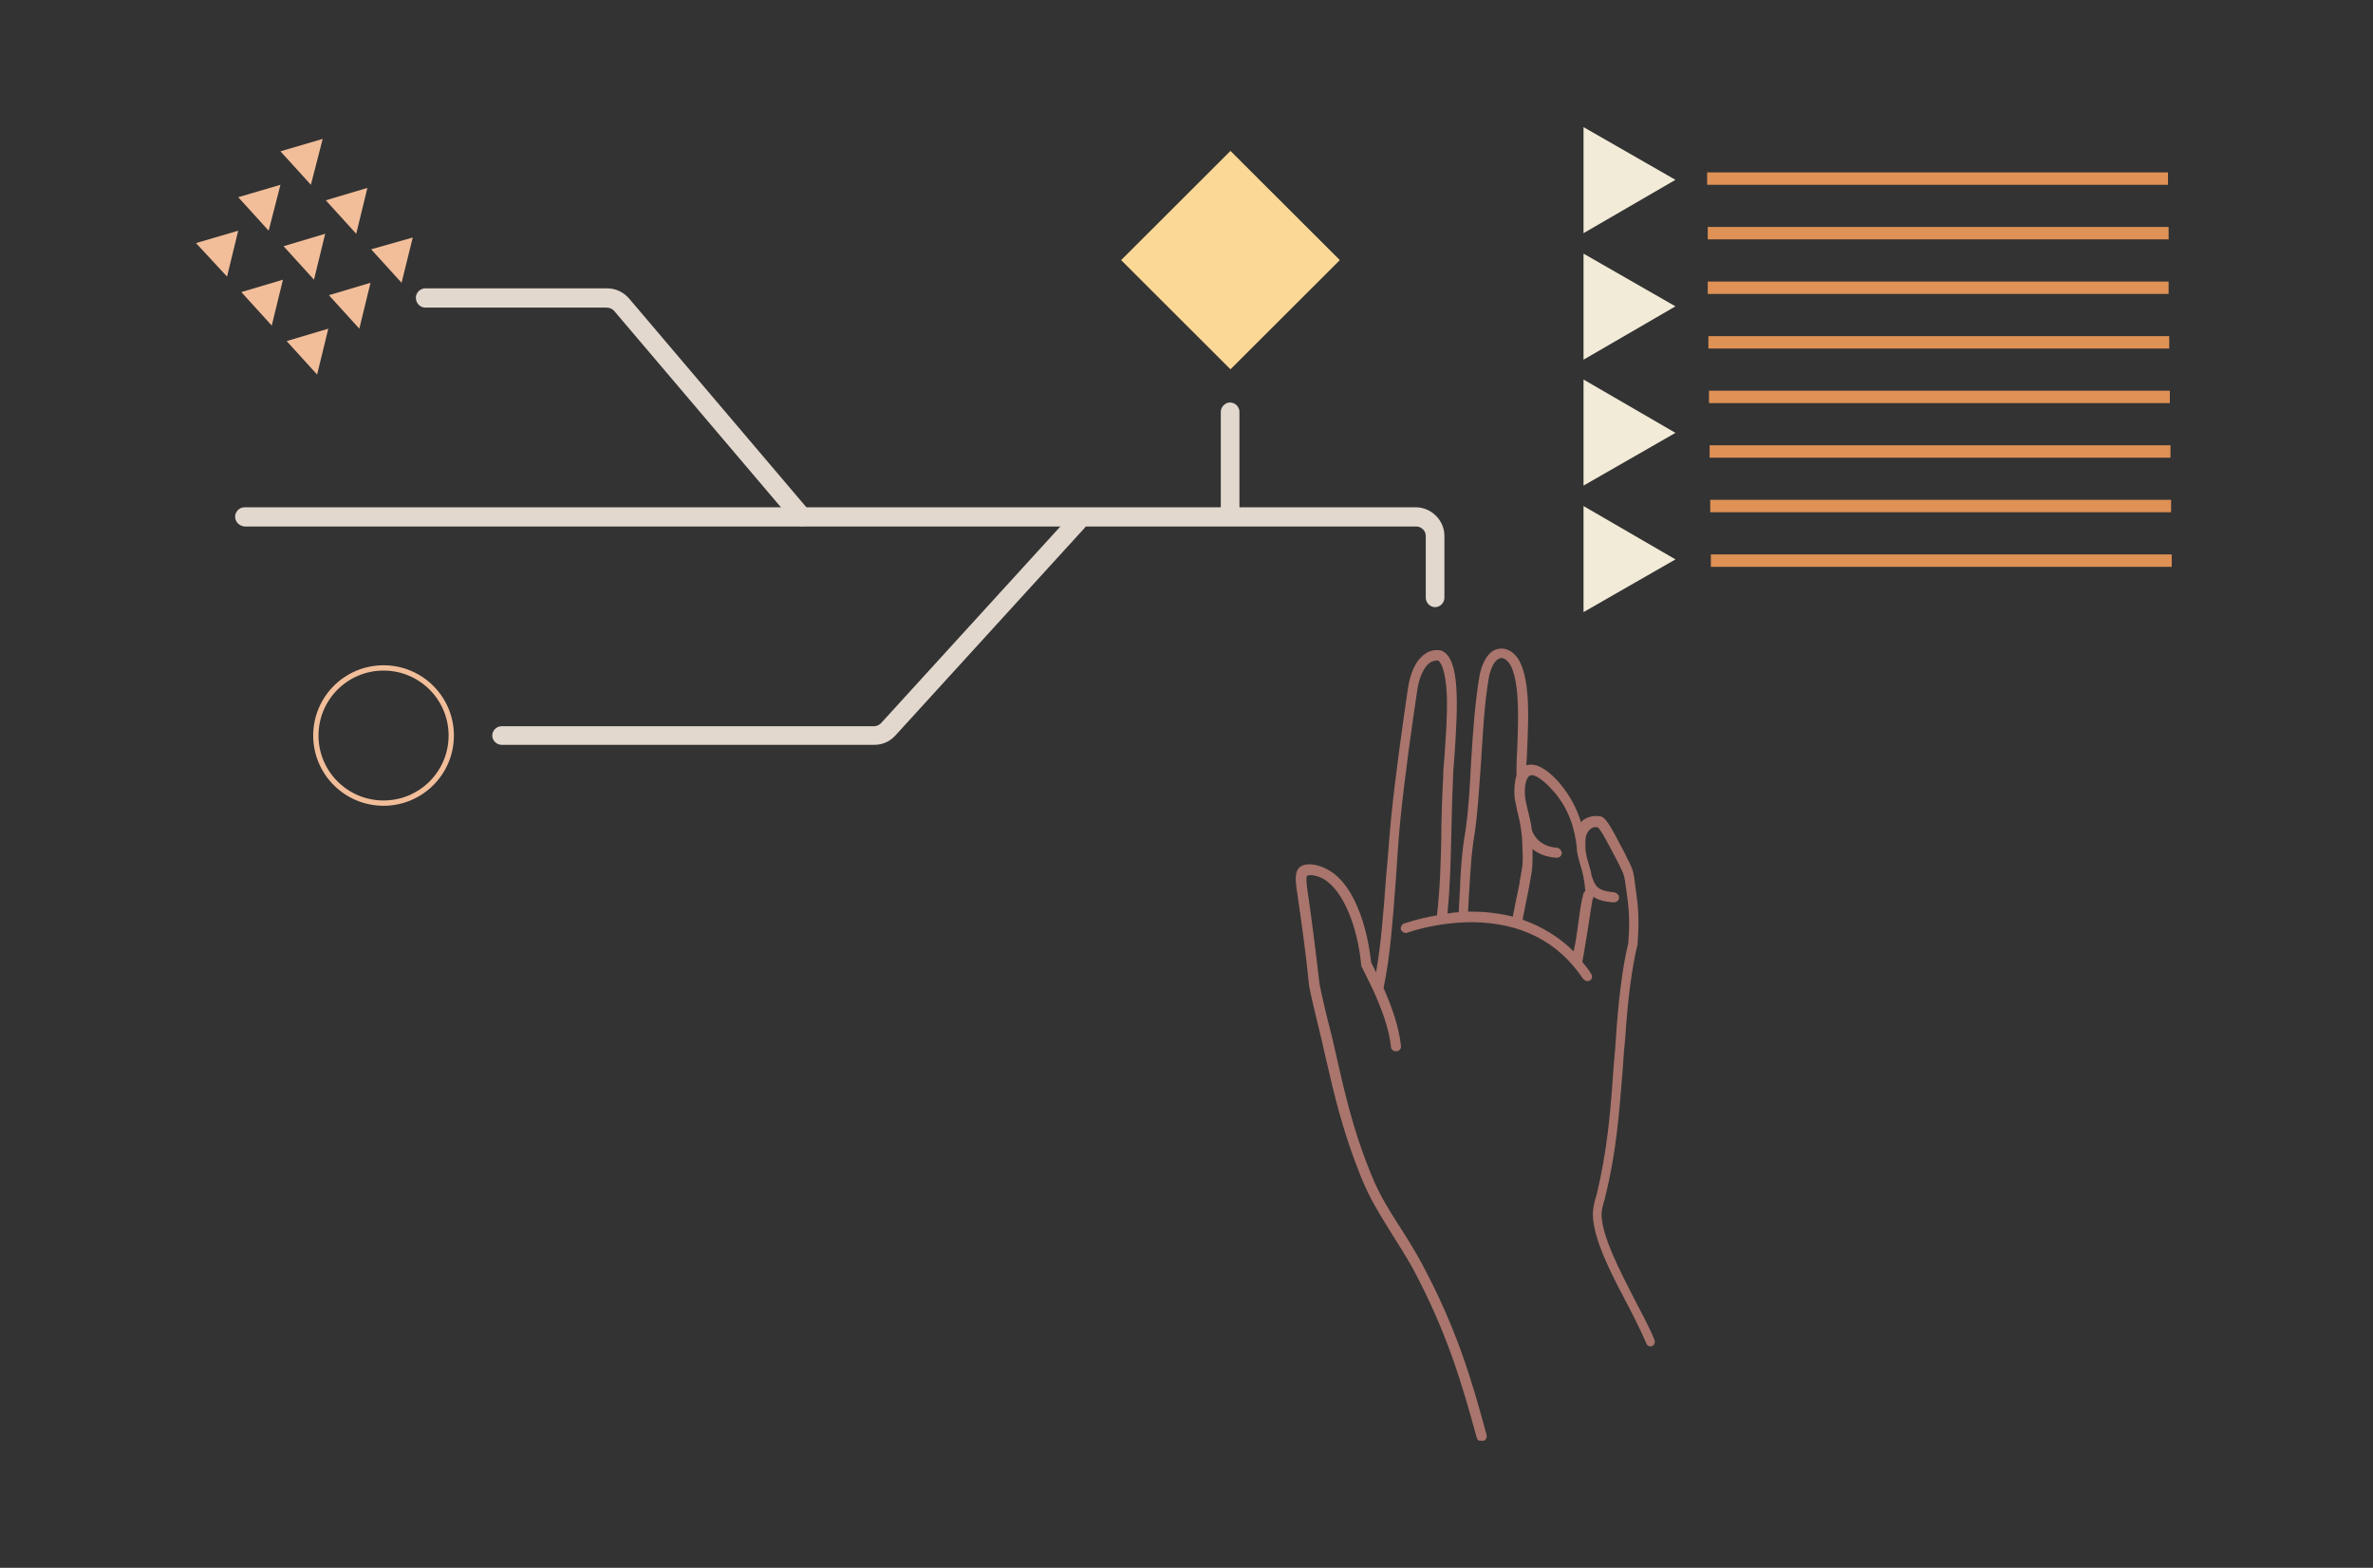 <svg width="448" height="296" viewBox="0 0 448 296" fill="none" xmlns="http://www.w3.org/2000/svg">
<rect x="0" y="0" width="448" height="296" fill="#333333" stroke="none"/>
<g clip-path="url(#clip0)">
<path d="M60.921 26.225L52.947 28.567L58.693 34.889L60.921 26.225Z" fill="#F2BE9A"/>
<path d="M52.947 34.889L44.974 37.231L50.719 43.554L52.947 34.889Z" fill="#F2BE9A"/>
<path d="M44.974 43.554L37 45.896L42.863 52.219L44.974 43.554Z" fill="#F2BE9A"/>
<path d="M69.363 35.475L61.507 37.817L67.252 44.14L69.363 35.475Z" fill="#F2BE9A"/>
<path d="M61.389 44.14L53.533 46.481L59.279 52.804L61.389 44.14Z" fill="#F2BE9A"/>
<path d="M53.416 52.805L45.56 55.146L51.305 61.469L53.416 52.805Z" fill="#F2BE9A"/>
<path d="M77.924 44.842L70.067 47.067L75.813 53.39L77.924 44.842Z" fill="#F2BE9A"/>
<path d="M69.95 53.39L62.094 55.732L67.839 62.055L69.95 53.39Z" fill="#F2BE9A"/>
<path d="M61.977 62.055L54.12 64.397L59.866 70.719L61.977 62.055Z" fill="#F2BE9A"/>
<path d="M312.323 252.914C311.385 250.572 309.978 247.996 308.571 245.303C305.757 239.8 302.473 233.477 302.356 229.379C302.356 228.442 302.591 227.739 302.825 226.803C302.942 226.568 302.942 226.334 303.06 225.983C305.17 217.318 305.639 210.644 306.343 202.096C306.46 200.223 306.577 198.349 306.812 196.242C307.281 188.748 308.102 182.542 309.157 178.327V178.21C309.509 173.526 309.274 171.067 308.805 167.788L308.688 166.969C308.453 164.861 308.336 164.393 307.633 162.871C307.281 162.285 307.046 161.7 306.695 160.997C303.88 155.611 303.06 154.089 301.887 154.089C300.832 153.972 299.776 154.206 298.955 154.791C298.721 154.908 298.604 155.143 298.486 155.26C297.783 152.918 296.493 150.225 294.265 147.649C293.21 146.478 292.272 145.658 291.451 145.19C290.044 144.253 288.988 144.253 288.168 144.487C288.168 143.785 288.285 142.965 288.285 142.145C288.637 134.3 289.223 123.528 283.946 122.474H283.829C281.718 122.24 280.194 123.879 279.373 127.275C278.435 132.661 278.083 138.281 277.732 143.785C277.497 148.468 277.263 152.801 276.676 156.782C275.973 160.88 275.738 164.393 275.621 168.023C275.504 169.428 275.504 170.716 275.386 172.238C274.683 172.238 273.979 172.355 273.276 172.472C273.745 167.437 273.862 163.339 273.979 158.187C274.097 154.908 274.097 151.279 274.331 146.712C274.331 145.775 274.448 144.487 274.566 143.082C275.269 133.012 275.621 124.582 272.338 122.942C272.221 122.942 272.221 122.825 272.103 122.825C270.931 122.591 269.875 122.825 268.937 123.528C267.296 124.699 266.24 126.923 265.771 130.202C264.95 135.822 263.426 146.361 262.605 154.674C262.254 158.304 262.019 162.051 261.667 165.681C261.198 172.121 260.729 178.21 259.791 183.596C259.439 182.893 259.205 182.308 258.853 181.722C258.618 179.263 257.211 168.842 251.583 164.744C250.41 163.924 248.065 162.754 246.072 163.339C244.313 163.924 244.547 166.032 244.782 167.788C245.603 173.409 246.541 179.849 247.127 185.938C247.127 185.938 247.127 185.938 247.127 186.055C247.596 188.397 248.3 191.441 249.121 194.72C249.707 197.061 250.176 199.403 250.762 201.745C252.638 210.059 254.397 215.796 256.86 222.002C258.736 226.686 260.729 229.613 262.723 232.891C264.012 234.882 265.302 236.99 266.709 239.449C273.159 251.509 275.973 261.11 278.787 271.415C278.904 271.883 279.256 272.117 279.725 272.117C279.842 272.117 279.842 272.117 279.96 272.117C280.429 272 280.78 271.415 280.663 270.946C277.849 260.525 275.035 250.923 268.468 238.629C267.061 236.053 265.771 233.945 264.481 231.955C262.488 228.793 260.495 225.866 258.736 221.416C256.273 215.328 254.632 209.707 252.756 201.394C252.169 198.935 251.7 196.593 251.114 194.368C250.293 191.207 249.59 188.162 249.121 185.821C248.417 179.732 247.596 173.175 246.775 167.671C246.658 166.735 246.541 165.447 246.775 165.33C247.713 164.978 249.472 165.564 250.528 166.383C254.397 169.311 256.508 176.687 256.977 182.191C256.977 182.308 256.977 182.425 257.094 182.542C257.798 184.064 258.619 185.586 259.322 187.109C260.964 190.738 262.254 194.368 262.605 197.647C262.605 198.115 263.074 198.584 263.661 198.466C264.13 198.466 264.599 197.998 264.481 197.413C264.13 194.017 262.84 190.27 261.198 186.523C262.488 180.551 262.957 173.409 263.543 165.798C263.778 162.168 264.012 158.538 264.364 154.908C265.185 146.595 266.709 136.057 267.53 130.553C267.882 127.86 268.82 125.987 269.875 125.167C270.344 124.816 270.931 124.699 271.517 124.699C271.986 125.05 272.924 126.338 273.159 131.373C273.276 135.12 272.924 139.452 272.69 142.965C272.572 144.37 272.455 145.658 272.455 146.712C272.221 151.279 272.103 155.025 272.103 158.187C271.986 163.456 271.869 167.671 271.282 172.823C267.647 173.409 265.302 174.346 265.068 174.346C264.599 174.58 264.364 175.048 264.481 175.516C264.716 175.985 265.185 176.219 265.654 176.102C265.654 176.102 271.048 174.111 277.849 174.111C277.966 174.111 277.966 174.111 278.083 174.111C287.112 174.228 294.148 177.741 298.838 184.767C299.073 185.001 299.307 185.235 299.659 185.235C299.894 185.235 300.011 185.235 300.128 185.118C300.597 184.884 300.714 184.298 300.363 183.83C299.894 183.01 299.307 182.308 298.721 181.605C299.073 179.849 299.425 177.507 299.776 175.399C300.011 173.643 300.363 171.77 300.597 170.13C300.597 170.013 300.597 169.896 300.714 169.779C300.714 169.662 300.832 169.428 300.832 169.311C301.652 169.896 302.825 170.247 304.584 170.364H304.701C305.17 170.364 305.639 170.013 305.639 169.545C305.757 169.076 305.287 168.608 304.818 168.491C301.418 168.14 301.183 167.32 300.48 165.33C300.363 164.51 300.128 163.807 299.894 162.988C299.776 162.636 299.659 162.168 299.542 161.7C299.425 161.114 299.307 160.529 299.307 159.943V159.826C299.307 159.475 299.307 159.124 299.307 158.772C299.307 157.836 299.659 157.016 300.245 156.548C300.597 156.196 301.066 156.079 301.652 156.196C302.356 156.782 303.998 160.06 305.053 162.051C305.405 162.754 305.756 163.339 305.991 163.924C306.577 165.095 306.695 165.447 306.929 167.32L307.046 168.14C307.515 171.418 307.75 173.643 307.398 178.093C306.343 182.425 305.522 188.748 305.053 196.242C304.936 198.349 304.701 200.223 304.584 202.096C303.998 210.527 303.411 217.201 301.418 225.632C301.301 225.866 301.301 226.1 301.183 226.334C300.949 227.271 300.714 228.208 300.714 229.379C300.832 233.945 303.998 240.151 307.164 246.123C308.571 248.816 309.861 251.392 310.799 253.617C310.916 253.968 311.268 254.202 311.619 254.202C311.737 254.202 311.854 254.202 311.971 254.085C312.323 253.968 312.558 253.382 312.323 252.914ZM277.145 172.121C277.263 170.716 277.263 169.428 277.38 168.14C277.614 164.51 277.732 161.231 278.435 157.133C279.022 153.035 279.256 148.585 279.608 143.902C279.96 138.516 280.194 132.895 281.132 127.626C281.953 124.347 283.126 124.23 283.595 124.23C287.23 125.167 286.643 136.057 286.409 142.028C286.292 143.785 286.292 145.424 286.292 146.478C285.94 147.532 285.823 148.937 285.94 150.576C286.057 151.396 286.292 152.215 286.409 153.035C286.761 154.323 287.112 155.728 287.347 158.187V158.421C287.464 160.997 287.581 162.402 287.347 163.924C287.23 164.51 287.112 165.212 286.995 165.915C286.878 166.383 286.878 166.852 286.761 167.32C286.526 168.374 286.292 169.662 286.057 170.716C285.94 171.535 285.705 172.355 285.588 173.058C283.243 172.472 280.663 172.121 277.966 172.121C277.732 172.121 277.38 172.121 277.145 172.121ZM298.838 169.076C298.838 169.194 298.838 169.311 298.721 169.545C298.369 171.184 298.135 173.058 297.9 174.814C297.666 176.453 297.431 178.21 297.079 179.615C294.382 176.922 291.099 174.931 287.464 173.643C287.581 172.823 287.816 172.004 287.933 171.184C288.168 170.013 288.402 168.842 288.637 167.671C288.754 167.203 288.754 166.852 288.871 166.383C288.989 165.681 289.106 164.978 289.223 164.276C289.34 162.988 289.34 161.934 289.34 160.295C290.278 161.114 291.803 161.817 293.796 161.934C293.796 161.934 293.796 161.934 293.913 161.934C294.382 161.934 294.851 161.583 294.851 161.114C294.851 160.646 294.5 160.178 294.031 160.06C290.278 159.826 289.34 157.133 289.223 156.782C288.989 155.025 288.637 153.855 288.402 152.801C288.168 151.981 288.05 151.279 287.933 150.576C287.699 148.351 288.168 146.829 288.754 146.478C289.223 146.127 290.161 146.595 290.63 146.946C291.334 147.415 292.154 148.117 293.093 149.171C296.493 152.918 297.314 157.016 297.666 159.826C297.666 160.529 297.783 161.231 298.017 162.051C298.135 162.519 298.252 162.988 298.369 163.339C298.838 164.861 299.073 165.915 299.307 168.257C298.955 168.374 298.955 168.725 298.838 169.076Z" fill="#A9756C"/>
<path d="M409.296 32.548H322.29V34.889H409.296V32.548Z" fill="#DF9156"/>
<path d="M409.413 42.852H322.407V45.194H409.413V42.852Z" fill="#DF9156"/>
<path d="M409.413 53.156H322.407V55.498H409.413V53.156Z" fill="#DF9156"/>
<path d="M409.529 63.46H322.523V65.802H409.529V63.46Z" fill="#DF9156"/>
<path d="M409.647 73.764H322.641V76.106H409.647V73.764Z" fill="#DF9156"/>
<path d="M409.765 84.068H322.759V86.41H409.765V84.068Z" fill="#DF9156"/>
<path d="M409.882 94.372H322.876V96.714H409.882V94.372Z" fill="#DF9156"/>
<path d="M409.999 104.676H322.993V107.018H409.999V104.676Z" fill="#DF9156"/>
<path d="M298.956 24V44.023L316.31 33.953L298.956 24Z" fill="#F2EBD8"/>
<path d="M298.956 47.887V67.909L316.31 57.839L298.956 47.887Z" fill="#F2EBD8"/>
<path d="M298.956 71.656V91.679L316.31 81.726L298.956 71.656Z" fill="#F2EBD8"/>
<path d="M298.956 95.543V115.566L316.31 105.613L298.956 95.543Z" fill="#F2EBD8"/>
<path d="M232.303 28.492L211.657 49.108L232.303 69.724L252.948 49.108L232.303 28.492Z" fill="#FBD896"/>
<path d="M72.412 151.63C79.471 151.63 85.193 145.916 85.193 138.867C85.193 131.818 79.471 126.104 72.412 126.104C65.353 126.104 59.631 131.818 59.631 138.867C59.631 145.916 65.353 151.63 72.412 151.63Z" stroke="#F2BE9A" stroke-miterlimit="10"/>
<path fill-rule="evenodd" clip-rule="evenodd" d="M44.388 97.534C44.388 96.597 45.209 95.777 46.147 95.777H267.297C270.228 95.777 272.69 98.236 272.69 101.163V112.872C272.69 113.809 271.87 114.629 270.932 114.629C269.993 114.629 269.173 113.809 269.173 112.872V101.163C269.173 100.227 268.352 99.407 267.414 99.407H46.147C45.209 99.29 44.388 98.587 44.388 97.534Z" fill="#E2D8CE"/>
<path fill-rule="evenodd" clip-rule="evenodd" d="M78.51 56.2C78.51 55.263 79.331 54.444 80.269 54.444H114.625C116.267 54.444 117.674 55.146 118.73 56.317L152.735 96.363C153.321 97.065 153.321 98.236 152.5 98.939C151.796 99.524 150.624 99.524 149.92 98.704L115.915 58.659C115.564 58.308 115.094 58.074 114.508 58.074H80.269C79.331 58.074 78.51 57.254 78.51 56.2Z" fill="#E2D8CE"/>
<path fill-rule="evenodd" clip-rule="evenodd" d="M204.68 97.065C205.384 97.768 205.501 98.822 204.797 99.641L169.034 138.867C167.978 140.038 166.571 140.623 165.047 140.623H94.692C93.753 140.623 92.933 139.804 92.933 138.867C92.933 137.93 93.753 137.11 94.692 137.11H165.047C165.516 137.11 165.985 136.876 166.337 136.525L202.101 97.299C202.804 96.48 203.977 96.48 204.68 97.065Z" fill="#E2D8CE"/>
<path fill-rule="evenodd" clip-rule="evenodd" d="M232.235 75.989C233.174 75.989 233.994 76.808 233.994 77.745V97.534C233.994 98.47 233.174 99.29 232.235 99.29C231.297 99.29 230.477 98.47 230.477 97.534V77.745C230.477 76.808 231.297 75.989 232.235 75.989Z" fill="#E2D8CE"/>
</g>
<defs>
<clipPath id="clip0">
<rect width="373" height="248" fill="white" transform="translate(37 24)"/>
</clipPath>
</defs>
</svg>
